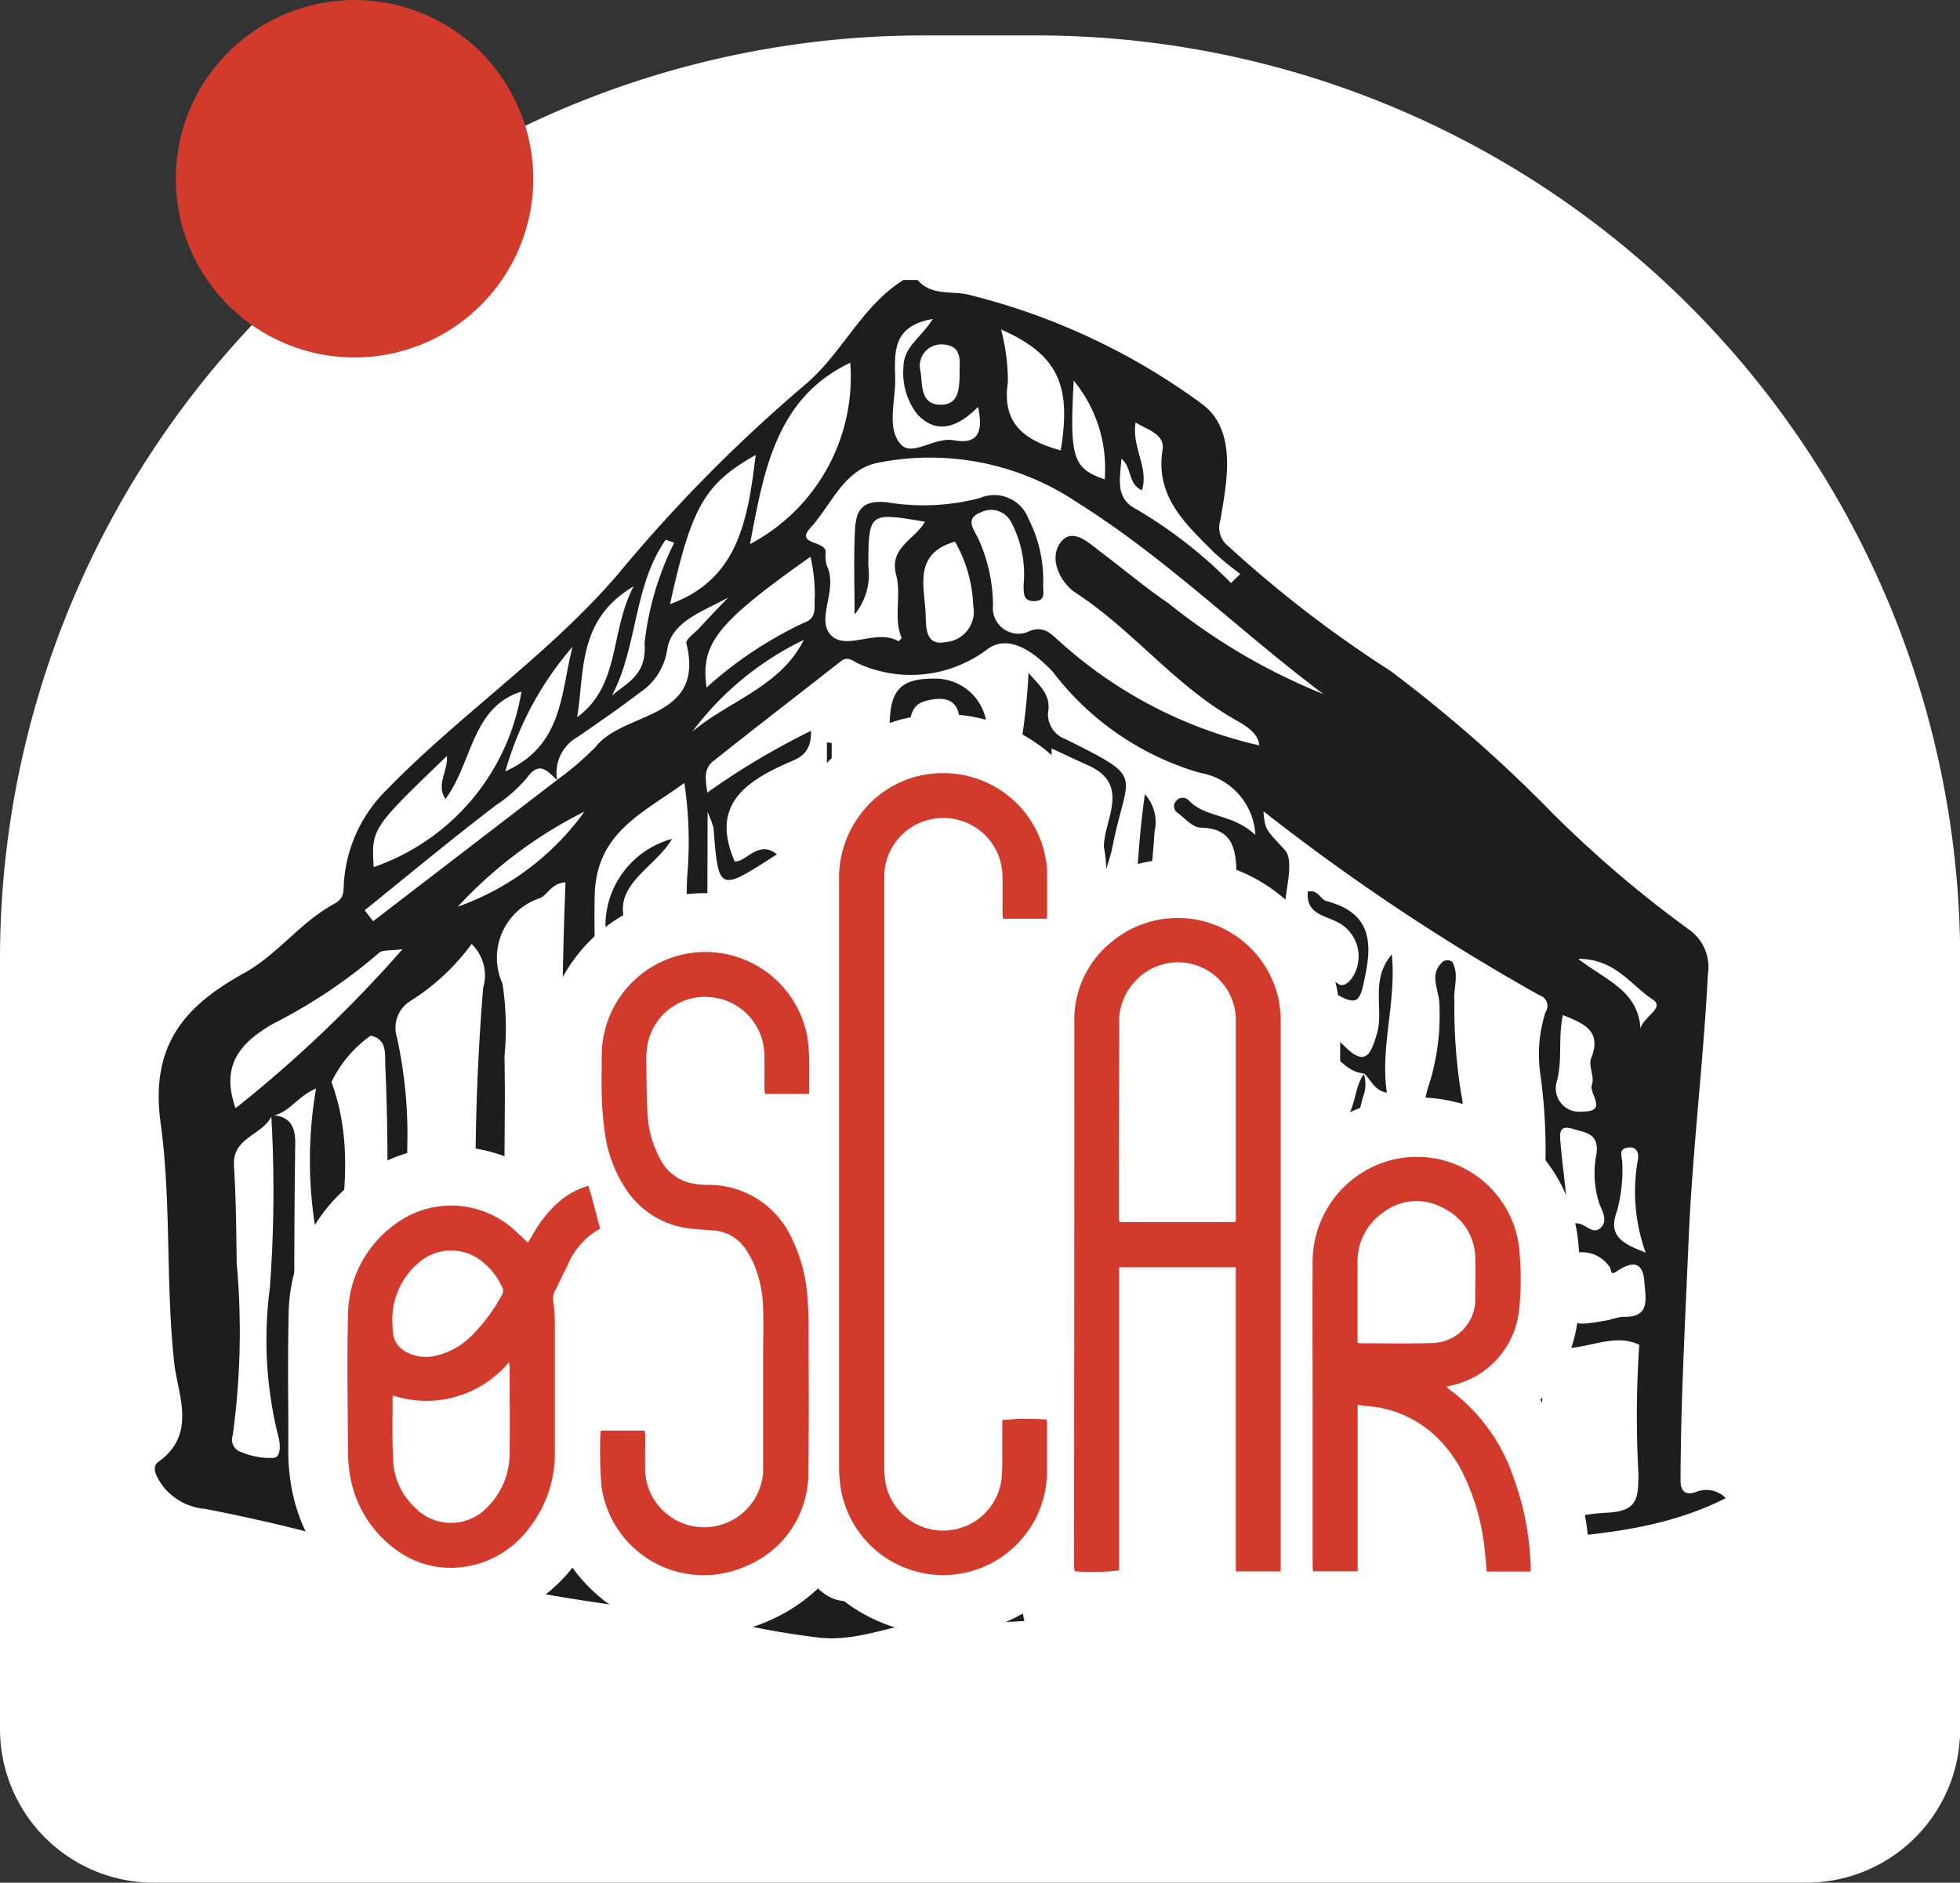 <svg id="Groupe_1665" data-name="Groupe 1665" xmlns="http://www.w3.org/2000/svg" xmlns:xlink="http://www.w3.org/1999/xlink" width="45.896" height="44.089" viewBox="0 0 45.896 44.089">
  <rect x="0" y="0" width="45.896" height="44.089" fill="#333333" stroke="none"/>
  <defs>
    <clipPath id="clip-path">
      <rect id="Rectangle_56" data-name="Rectangle 56" width="45.896" height="44.089" fill="none"/>
    </clipPath>
  </defs>
  <g id="Groupe_1665-2" data-name="Groupe 1665" transform="translate(0 0)" clip-path="url(#clip-path)">
    <path id="Tracé_1748" data-name="Tracé 1748" d="M21.629,1.887A21.629,21.629,0,0,0,0,23.516v18.03a3.6,3.6,0,0,0,3.6,3.6H42.3a3.6,3.6,0,0,0,3.6-3.6V23.516A21.629,21.629,0,0,0,24.268,1.887Z" transform="translate(0 -1.057)" fill="#fff"/>
    <path id="Tracé_1749" data-name="Tracé 1749" d="M39.116,38.031a.906.906,0,0,0,.208-1.062c-.128-.329-.529-.063-.916-.165a3.024,3.024,0,0,1,.709,1.227m-2.49-.9.981-.6c-.212-.351-.55-.351-.872-.472-.011.356-.238.661-.109,1.07M41.571,30.8c.641.5,1.4.741,1.457,1.631.078-.292.586-.484.283-.682-.507-.332-.875-.952-1.74-.949m1.579,6.879a4.207,4.207,0,0,1-.19-2.133c.033-.146.022-.358-.225-.327s-.127.219-.133.369a3.638,3.638,0,0,1-.121,1.107c-.212.571.072.756.669.984m-7.585,4.4a3.015,3.015,0,0,1-.246,1.775c-.238.614.272.409.371.469.242.149.295-.037.341-.307a3.912,3.912,0,0,0-.466-1.937m-8.48-25.068c0-.229.059-.6-.437-.6a.5.5,0,0,0-.483.612c.058.286-.028.8.476.8.44,0,.442-.389.444-.816m2.672.251c-.1,1.805-.025,2.054.725,2.313a3.239,3.239,0,0,0-.725-2.313m-8.929,8.218c.864-.723,2.057-1.047,2.609-2.146a7.091,7.091,0,0,0-2.609,2.146m-1.892-.835c.389-.333.823-.485.772-1.239a6.989,6.989,0,0,1,.694-2.348l-.2-.069c-.763,1.09-.65,2.507-1.263,3.656m-3.6,4.935A6.2,6.2,0,0,0,18.3,27.351a10.3,10.3,0,0,0-2.963,2.224m1.111-3.166c1.369-.615,1.293-1.86,1.574-2.919a7.589,7.589,0,0,0-1.574,2.919m24.761,5.71c-.116.562,0,1.067-.146,1.574a.548.548,0,0,0,.6.683c.626.007.146-.425.228-.634.068-.175-.088-.439-.018-.615.251-.627-.143-.805-.66-1.009M18.129,25.14c1.017-.742.758-1.982,1.322-3.065-1.32.786-1.145,1.994-1.322,3.065m9.387-7.266c-.439.443-.934.675-1.413.184a1.578,1.578,0,0,1-.333-1.121c0-.463.408-.682.689-1.122-1.025.171-.879.895-.883,1.452,0,.5-.2,1.128.136,1.488.265.289.791-.182,1.234-.1.6.112.688-.232.57-.78m13.9,16.9c-.309-.092-.276.15-.262.319.04.5.117,1,.155,1.5.014.182-.09.418.215.4.213-.014.385.3.584.091.146-.153.04-.356-.035-.529A2.3,2.3,0,0,1,42,35.356c.057-.495-.291-.483-.585-.585M33.442,22c.07-.072.142-.143.214-.215a7.424,7.424,0,0,1-.619-.507c-.661-.667-1.376-1.3-1.2-2.4.057-.36-.333-.458-.63-.639-.1.577.314,1.052.147,1.588-.338-.154-.224-.528-.481-.74-.028.446-.134.846.239,1.119A10.754,10.754,0,0,1,33.442,22m-6.466-.97c-.975.278-.717,1.037-.688,1.681.013.289-.022.765.457.672a.716.716,0,0,0,.658-.858,3.234,3.234,0,0,0-.426-1.494m14.352,17.38c0,1.017,0,1.017.968.845a1.594,1.594,0,0,1,.315-.074c.664.028.532-.43.507-.819-.034-.522-.332-.458-.637-.251-.174.117-.124-.02-.171-.088a.779.779,0,0,0-.883-.319c-.327.112,0,.485-.1.705M28.054,16.055a4.822,4.822,0,0,1,.161,1.238c-.152,1,.424,1.374,1.237,1.6.256-1.54-.07-2.246-1.4-2.834m-4.463,5.327c-2.193,1.549-2.574,2.031-2.429,3.058a9.324,9.324,0,0,1,2.274-1.513c.34-.113.233-.408.26-.6a3.954,3.954,0,0,0-.1-.941m-1.284-2.39c-1.2.676-1.505,1.219-2.006,3.493,1.613-.586,1.82-1.993,2.006-3.493M10.127,34.3a30,30,0,0,0,3.913-3.727c-.3.041-.473.013-.553.088a12.266,12.266,0,0,1-2.456,1.647c-.789.447-1.259.978-.9,1.992m3.234-5.649a5.24,5.24,0,0,0,3.459-4.11c-1.172.367-1.146,1.67-1.779,2.515-.227-.339.063-.647.034-1.007-1.767,1.7-1.767,1.7-1.715,2.6M24.524,16.84c-1.731.822-2.021,2.511-2.348,4.247a4.425,4.425,0,0,0,2.348-4.247m1.462,28.646c1.289.053,1.272.053,1.266-1.2-.005-.9.029-1.8.079-2.694.014-.262.191-.648-.021-.746a2.288,2.288,0,0,0-1.242-.19c-.247.038-.136.479-.121.725a24.5,24.5,0,0,1,.039,4.1m-7.592-1.332a100.48,100.48,0,0,1-.538-15.141c-.331.018-.41.285-.594.368a1.47,1.47,0,0,0-.881,2.005,6.988,6.988,0,0,1,.046,1.707c.04,2.006-.091,4.014.136,6.021.1.873.106,1.771.127,2.65.018.786-.342,1.569.966,1.3a.244.244,0,0,1,.309.193c.017.172-.189.237-.286.2-.343-.13-.562.1-1.037.22l1.752.482M35.611,24.605c-1.952-1.462-3.675-3.177-5.765-4.489a6.184,6.184,0,0,0-4.655-.937c-.813.147-1.1.982-1.6,1.527-.366.4.36.294.359.57a.789.789,0,0,0,.028.323c.26.541-.242,1.213.069,1.592.351.428,1.08-.139,1.608.172,0,0,.033-.033.073-.074-.2-.469,0-1-.129-1.476-.172-.653.441-.83.674-1.25-1.315-.222-1.316-.222-1.327,1.029a1.482,1.482,0,0,1-.321,1.144c0-.7-.023-1.333.009-1.962.021-.433.126-.731.745-.667a5.168,5.168,0,0,0,2.181-.1A.857.857,0,0,1,28.7,20.5a3.149,3.149,0,0,1,.341,1.552c-.007.141.071.351-.184.369-.279.017-.273-.162-.274-.376a2.608,2.608,0,0,0-.3-1.489.529.529,0,0,0-.707-.21c-.365.139-.169.386-.063.594a3.821,3.821,0,0,1,.354,1.577.6.6,0,0,0,.785.638c.4-.2.585.055.761.2A10.4,10.4,0,0,0,34.1,25.8c-.019-.3-.345-.476-.594-.619-1.388-.792-2.37-2.083-3.7-2.951-.357-.234-.642-.792-.362-1.175s.671.011.966.232c.52.391,1.019.815,1.557,1.18a14.32,14.32,0,0,0,3.647,2.137M22.6,43.719a10.239,10.239,0,0,0-1.439-.1c-.355.024-.447-.052-.47-.4q-.111-1.644-.164-3.29c-.082-2.458.3-4.888.323-7.335.013-1.243-.207-2.482-.144-3.731a9.293,9.293,0,0,0-.067-2.182c-.988.718-2.073,1.167-2.1,2.65s.075,2.948.117,4.416c.022.733.126,1.527.2,2.279a26.61,26.61,0,0,1-.118,3.6c-.017.435-.141.929.439,1.144-.357.5-.022,1.057-.121,1.581-.061.331,0,.582.45.543.423-.037.585-.205.491-.63a4.12,4.12,0,0,1,.044-2.088,8.539,8.539,0,0,1,.147,2.943c-.061.266-.227.178-.435.157-.732-.075-.941.123-1.027.759a44.477,44.477,0,0,1,4.4.988,13.872,13.872,0,0,1-.31-3.754c0-.212.115-.522-.314-.506-1.023.037-1.149.178-1.011,1.181a1.755,1.755,0,0,1,.012.407c-.049.483.022.853.615.938a.518.518,0,0,1,.476.425M21.183,27.347c0,1.163-.01,2.1,0,3.031.005.357.149.284.413.15a6.854,6.854,0,0,1,1.917-.716c-.265.568-.788.577-1.153.816-.213.139-.546.153-.527.532a5.356,5.356,0,0,1-.173,1.748,5.061,5.061,0,0,1,.751-.311c.217-.051.424-.41.765.017-1.17.484-2.388.955-1.768,2.589.564.114,1.07-.437,1.79-.463a1.879,1.879,0,0,1-1.118.769c-.361.134-.643.231-.43.715a1.181,1.181,0,0,1,.014.648c-.124.666.253.7.739.617.292-.051.608-.285.839.151-.088.055-.17.143-.265.159-.507.082-1.146-.016-1.488.26-.383.309-.148.99-.214,1.5-.124.967-.014,1.064.983.738.869-.285,1.086-.1,1.067.848a26.979,26.979,0,0,0,.01,2.779c.05.606-.044,1.3.591,1.75.449.317.879.1,1.317.045.174-.022.209-.164.176-.306-.346-1.47.048-2.987-.278-4.456-.13-.592.1-.853.676-.938a7.635,7.635,0,0,1,1.924.169c.343.034.327.37.313.65-.053,1.052-.115,2.1-.146,3.158-.014.483-.175,1.048.1,1.426.2.277.707-.047,1.069-.027,1.358.079,1.509-.069,1.252-1.374-.015-.079-.053-.156-.063-.236a9.221,9.221,0,0,1-.1-3.329c.064-.257.065-.495.386-.509.444-.02.476-.263.47-.647-.028-2.375-.021-4.749.094-7.122.086-1.735.054-3.475.307-5.233a.963.963,0,0,1,.227.866c-.042.7-.138,1.4-.15,2.1q-.082,4.772-.125,9.542c0,.332.157.633.544.487a2.279,2.279,0,0,1,1.689.114,82.994,82.994,0,0,0,.3-10.264c-.3.349-1.4.2-2.136-.3a3.007,3.007,0,0,1,1.145.025c.7.323.692-.209.666-.538-.044-.532.044-1.231-.851-1.25-.183,0-.369-.212-.538-.344a.181.181,0,0,1-.036-.283.193.193,0,0,1,.289-.014c.4.421,1.039.311,1.563.813a1.552,1.552,0,0,0-1.287-1.453,6.654,6.654,0,0,1-3.444-2.353c-.4-.435-1.019-.925-1.537-.55a2.968,2.968,0,0,1-3,.354c-.139-.051-.261-.206-.443-.064-.994.783-2,1.553-2.988,2.341-.227.181-.173.437-.135.732a17.606,17.606,0,0,1,2.429-1.447c.017.573-.33.654-.572.763-1,.448-1.776,1-1.216,2.295.265.03.553-.518.989-.165-1.366.884-1.366.884-1.485-.623a3.1,3.1,0,0,0-.14-.373M10.966,34.454c.43.033.568.248.561.689-.027,1.96-.027,3.922-.011,5.882.011,1.373.3,1.924,1.135,2,.49.047.952.191,1.432.262.393.058.5.1.433-.4a3.139,3.139,0,0,1,.092-1.87,1.752,1.752,0,0,1,.2,1.256c-.137.605.483.561.8.751-.188.338-.534.06-.724.279.821.4,1.054.275,1.057-.518,0-1.066-.027-2.135-.061-3.2a53.452,53.452,0,0,1,.048-8.107,1.021,1.021,0,0,0-.271-1.026,5.189,5.189,0,0,1-1.407,1.318.743.743,0,0,0-.34.874,10.586,10.586,0,0,1,.242,2.507c-.023,1.085.132,2.172.132,3.258a23.28,23.28,0,0,1-.073,4.24,5.762,5.762,0,0,1-.653-3.139,56.087,56.087,0,0,0,.08-6.189c-.018-.275.058-.636-.345-.722a2.84,2.84,0,0,0-.917,1.084c.6,1.635.214,3.269-.016,4.908a9.885,9.885,0,0,1-.345-4.755c-.45.19-.644.592-1.038.635-.2.462-.925.5-.884,1.166.046.761.054,1.524.063,2.286a17.8,17.8,0,0,1-.094,4.045.3.3,0,0,0,.206.383,1.71,1.71,0,0,0,.765.135c.153-.025.154-.3.1-.493a9.316,9.316,0,0,1-.2-3.488,30.517,30.517,0,0,0,.032-4.056M32.9,44.78c-.084-1.019-.155-2.039-.258-3.055-.07-.693.146-1.67-1.151-1.309-.083.023-.2-.081-.3-.1-.777-.172-.908-.068-.841.756a17.688,17.688,0,0,1,.405,3.724c-.028.227-.216.632.343.558.392-.051.716-.058.573-.64a16.631,16.631,0,0,1-.165-3.721c.461.2.3.546.319.818a13.073,13.073,0,0,0,.138,2.83c.069.229.072.512.4.538a.516.516,0,0,0,.538-.4c.424.2.747-.018,1.06-.264.048-.038-.052-.206.155-.113.475.212.544.172.522-.333a10.824,10.824,0,0,1,.123-2.02,2.707,2.707,0,0,0-.065-1.465c-.209.114-.307.626-.635.1a.914.914,0,0,0-.96-.244c-.3.137-.088.53-.1.808s.075.587.072.88c-.012.888.351,1.8-.171,2.656M17.661,26.607a7,7,0,0,0,.9-.771c.664-.846,2.574-.619,2.125-2.427-.022-.088.194-.236.3-.353.224-.242.452-.48.68-.719-.57.321-1.322.551-1.427,1.211a1.463,1.463,0,0,1-.647,1.019c-.468.36-.959.694-1.443,1.032a.964.964,0,0,0-.49,1.014c-.218-.2-.411-.464-.7-.06a3.36,3.36,0,0,1-.716.638c-1.051.8-2.064,1.644-3.091,2.472l.2.255,4.314-3.313m18.869,6.857a.755.755,0,0,1,0,.555c-.278,1.014-.161,1.186.8,1.584a5.282,5.282,0,0,0,1.986.6c.48,0,.493.555.5.787.037,1.767-.129,3.529-.252,5.291-.047.681-.587,1.072-.737,1.667-.009.039-.133.077-.2.066-.146-.027-.121-.149-.1-.256.106-.726.04-1.461.073-2.19a10.4,10.4,0,0,0-.025-3.313c-.111-.4-.125-1.006-.661-.977A1.246,1.246,0,0,0,36.773,38.3a5.12,5.12,0,0,0-.012,1.033,7,7,0,0,0,.9-1.52c.223.937.6,1.743-.091,2.577-.2.24.155.676.258.939a1.861,1.861,0,0,1-.585,2.279,1.133,1.133,0,0,0-.483,1.182.42.42,0,0,1-.154.5c-.243.139-.305-.131-.432-.253-.495-.48-1.094-.227-1.611-.135a10.808,10.808,0,0,0-2.72.659,11.118,11.118,0,0,1-5.142.725c-.986-.006-1.9.53-2.927.407-.455-.055-.91-.125-1.355-.213-2.534-.5-5.118-.652-7.634-1.384a41.38,41.38,0,0,0-5.366-1.415,1.4,1.4,0,0,1-.98-.519c-.132-.185-.307-.444-.116-.582.909-.651.454-1.573.372-2.306-.206-1.877-.066-3.783-.319-5.621-.256-1.859.59-2.762,1.945-3.514.8-.443,1.328-1.2,2.118-1.627.27-.144.208-.337.231-.54a3.364,3.364,0,0,1,1.007-2.139c1.72-1.77,3.792-3.159,5.4-5.032a35.538,35.538,0,0,1,4.353-4.416c.9-.741,1.345-1.865,2.341-2.484H26.1c.327.381.8.248,1.2.347a15.5,15.5,0,0,1,5.444,2.545c.84.609.608,1.784.448,2.728a.556.556,0,0,0,.189.619,27.988,27.988,0,0,0,3.789,2.914A32.809,32.809,0,0,1,40.979,27.4a27.03,27.03,0,0,0,3.183,2.712,1.075,1.075,0,0,1,.444,1.056c-.105,2.075-.364,4.137-.451,6.217-.079,1.874-.183,3.747-.189,5.624,0,.251.1.36.35.281a.639.639,0,0,1,.71.139c-2,1.011-4.108.834-6.319,1.188a2.029,2.029,0,0,1,1.472-.535c.7-.072,1.388-.28,2.069-.312.746-.036.721-.376.733-.906A24.437,24.437,0,0,1,43,39.838c-.694-.333-1.416.259-2.155.027-.152-.048-.1.194-.1.321-.02,1.059-.037,2.118-.074,3.177-.005.181.128.5-.245.479-.268-.013-.235-.26-.235-.441.005-1.193-.047-2.391.058-3.577.048-.555.756-.923.593-1.645-.084-.376,0-.777-.52-.862a.293.293,0,0,1-.277-.257c-.018-.253.187-.215.342-.223.4-.022.318-.347.382-.59a12.793,12.793,0,0,0-.086-2.746,3.267,3.267,0,0,1,.119-1.448.26.26,0,0,0-.139-.4A50.06,50.06,0,0,1,34.2,27.344c.035.458.068.428.505.913.141.156.1.524.062.783a16.871,16.871,0,0,0-.153,3.7c.165,2.243-.355,4.467-.186,6.711a2.139,2.139,0,0,1-.056.4,1.034,1.034,0,0,1,1.218.411,37.252,37.252,0,0,0-.313-4.925.472.472,0,0,1,.3-.558c.875-.038.65-.875.984-1.293Z" transform="translate(-4.614 -8.345)" fill="#1d1d1b"/>
    <path id="Tracé_1750" data-name="Tracé 1750" d="M76.545,52.027a12.4,12.4,0,0,0,.161,2.239,1.214,1.214,0,0,1-.02.641c-.06.252-.052.657-.354.663s-.136-.453-.26-.59c-.407-.449-.124-.838-.031-1.276a5.39,5.39,0,0,0,.148-1.616c-.035-.348-.238-.665.1-.95a.212.212,0,0,1,.2.011c.165.278.043.585.051.88" transform="translate(-42.487 -28.63)" fill="#1d1d1b"/>
    <path id="Tracé_1751" data-name="Tracé 1751" d="M70.479,53.6c-.633-.046-.83-.925-1.556-.813-.1.015-.15-.14-.1-.259a.289.289,0,0,1,.416-.139,3.471,3.471,0,0,1,.776.568c.495.5.621.189.761-.278.176-.59-.168-1.263.352-1.867.109,1.118-.275,2.148-.117,3.239-.326-.062-.38-.342-.56-.472a.287.287,0,0,1,.027.022" transform="translate(-38.536 -28.461)" fill="#1d1d1b"/>
    <path id="Tracé_1752" data-name="Tracé 1752" d="M69.467,47.451c.241-.047.288.185.43.223.869.232,1.1.744.93,1.631-.146.775-.169.867-.852.463a1.251,1.251,0,0,1-.633-.6c.182-.2.256.077.388.077.284,0,.4.69.752.251a.9.9,0,0,0-.319-1.325c-.29-.157-.758-.194-.7-.718" transform="translate(-38.837 -26.573)" fill="#1d1d1b"/>
    <path id="Tracé_1753" data-name="Tracé 1753" d="M54.106,35.775c.239.3.553.507.471.956a.615.615,0,0,0,.405.613c1.9.95,1.459.742,1.109,2.5-.047.238-.13.468-.206.733l-1.053-.32c.1-.08.169-.175.261-.2.267-.086.794.5.792-.189,0-.635.644-1.461-.376-1.911-.264-.118-.525-.243-.848-.392,0,1.31,0,2.549,0,3.79,0,.42.267.425.586.474,1.221.188,1.2.2,1.087,1.4-.062.676-.048,1.359-.065,2.039-.006.215.049.48-.2.569-.229.081-.42-.1-.549-.272-.185-.249-.558-.37-.55-.767.281-.187.493.1.769.1.131-.685.046-1.384.171-2.078s-.643-.567-1-.646c-.525-.115-.3.452-.245.615a1.793,1.793,0,0,1,.006.9,10.47,10.47,0,0,0,0,2.116c.03.538.169,1,.9.94.388-.034.558.209.551.623a7.872,7.872,0,0,1-.407,2.51,4.921,4.921,0,0,1,.026-1.956.585.585,0,0,0-.538-.813c-.469-.079-.522.342-.526.648a42.883,42.883,0,0,0,.209,5.3,5.726,5.726,0,0,1-.007,2.53c-.106-.743-.2-1.411-.294-2.078l-.113.005v2.008l-.276.014c-.31-1.586.064-3.222-.163-4.826-.233-1.638-.215-3.316-.328-4.976s0-3.361-.057-5.039c-.06-1.658.405-3.258.472-4.914" transform="translate(-30.036 -20.037)" fill="#1d1d1b"/>
    <path id="Tracé_1754" data-name="Tracé 1754" d="M48.96,51.327c0-.352,0-.7,0-1.055,0-.449-.211-.742-.676-.732s-.546.275-.525.746a25.632,25.632,0,0,1-.112,2.595c-.007.148.055.366-.182.374-.178.007-.272-.15-.315-.32a3.06,3.06,0,0,1-.114-1.2,7.374,7.374,0,0,0,.048-1.408c-.024-.488-.3-1.068.41-1.271a1.512,1.512,0,0,1,1.958.755,11.186,11.186,0,0,1,.1,2.85.321.321,0,0,1-.393.317c-.2-.038-.25-.212-.254-.37-.011-.426.1-.852.055-1.279" transform="translate(-26.331 -27.426)" fill="#1d1d1b"/>
    <path id="Tracé_1755" data-name="Tracé 1755" d="M47.321,38.253c0-.327,0-.654,0-.981,0-.9.253-1.167,1.124-1.147A1.209,1.209,0,0,1,49.6,37.276c.009.864,0,1.728,0,2.593,0,.236.071.516-.332.5-.349-.015-.454-.2-.479-.524a18.456,18.456,0,0,1,.17-2.571c.04-.63-.279-.769-.809-.622-.271.076-.34.282-.361.561-.052.665,0,1.325,0,1.988,0,.338.25.966-.2.98-.487.015-.215-.607-.262-.947a7.277,7.277,0,0,1-.01-.98" transform="translate(-26.489 -20.232)" fill="#1d1d1b"/>
    <path id="Tracé_1756" data-name="Tracé 1756" d="M47.578,65.356c-.074-1.2-.161-2.3-.2-3.39-.014-.41.25-.843.638-.8.443.054,1.095-.242,1.309.563a12.338,12.338,0,0,1,.16,2.825c0,.132,0,.3-.2.276a.29.29,0,0,1-.243-.289c-.019-.652-.018-1.3-.049-1.956-.021-.436-.055-.89-.641-.963-.3-.037-.4-.049-.456.386-.121.926.333,1.828.026,2.736-.058.171-.015.383-.348.609" transform="translate(-26.536 -34.253)" fill="#1d1d1b"/>
    <path id="Tracé_1757" data-name="Tracé 1757" d="M43.744,50.722c.311,4.506.07,8.989.215,13.476a4.922,4.922,0,0,1-.422-2.665c.056-3.473.237-6.943.207-10.418,0-.131,0-.262,0-.392" transform="translate(-24.379 -28.408)" fill="#1d1d1b"/>
    <path id="Tracé_1758" data-name="Tracé 1758" d="M61.322,53.486a1.86,1.86,0,0,1,1.146.492c.381.245.532.13.535-.3a9.1,9.1,0,0,1,.131-1.848.654.654,0,0,0-.57-.8,2.613,2.613,0,0,1-1.309-.615,3.934,3.934,0,0,1,2,.472c.083.035.2.188.176.249-.292.92.016,1.879-.218,2.818-.145.585-.461.573-.792.4a2.762,2.762,0,0,1-1.1-.866" transform="translate(-34.308 -28.228)" fill="#1d1d1b"/>
    <path id="Tracé_1759" data-name="Tracé 1759" d="M61.777,61.739c.434.15.734.247,1.028.357.442.165.731.418.652.963-.087.59-.138,1.187-.166,1.784-.017.368-.236.361-.494.359a1.589,1.589,0,0,1-.931-.2.346.346,0,0,1,.489-.279c.692.254.79-.121.779-.67a1.753,1.753,0,0,1,.082-.635c.173-.458-.014-.691-.432-.824-.4-.128-.824-.236-1.008-.854" transform="translate(-34.6 -34.579)" fill="#1d1d1b"/>
    <path id="Tracé_1760" data-name="Tracé 1760" d="M44.127,39.543V43.9h-.112v-4.37l.112.01" transform="translate(-24.652 -22.142)" fill="#1d1d1b"/>
    <path id="Tracé_1761" data-name="Tracé 1761" d="M33.788,44.655c-.461.784-1.709,1.186-.866,2.388-.436.152-.707.123-.693-.44a2.115,2.115,0,0,1,1.559-1.948" transform="translate(-18.051 -25.01)" fill="#1d1d1b"/>
    <path id="Tracé_1762" data-name="Tracé 1762" d="M45.813,57.81h0a7.952,7.952,0,0,0-.476-2.381,6.311,6.311,0,0,0-.684-1.363,3.355,3.355,0,0,0,.885-1.943,8.663,8.663,0,0,0,0-1.784,3.739,3.739,0,0,0-1.684-2.726,3.788,3.788,0,0,0-3.22-.451,3.932,3.932,0,0,0-.667.287V45.206a3.626,3.626,0,0,0-.062-.692,3.8,3.8,0,0,0-5.411-2.722,3.761,3.761,0,0,0-.028-.471,3.828,3.828,0,0,0-3.838-3.31,3.781,3.781,0,0,0-2.949,1.45,3.843,3.843,0,0,0-.83,2.475v.7a3.8,3.8,0,0,0-5.559,3.348l0,.311c0,.241,0,.481,0,.721a9.456,9.456,0,0,0,.082.958,3.241,3.241,0,0,0-.7.495l-.009.009a3.562,3.562,0,0,0-3.7.408,4.016,4.016,0,0,0-1.619,3.2c-.018.779-.014,1.558-.008,2.338l0,.811a4.6,4.6,0,0,0,.048.718,4.108,4.108,0,0,0,1.569,2.7,3.539,3.539,0,0,0,2.171.749A3.661,3.661,0,0,0,21.99,58,3.779,3.779,0,0,0,26.6,59.239a4,4,0,0,0,1.276-.887,3.821,3.821,0,0,0,3.705,1.11,3.711,3.711,0,0,0,.955-.39l.062.307,1.033.09c.006,0,.273.019.6.019a3.859,3.859,0,0,0,.933-.087l.981-.276,0,.351h3.818V59.47h1.8V56.793a4.409,4.409,0,0,1,.212.982c.011.093.018.186.026.282l.128,1.417h2.3l1.377-.066.011-1.378c0-.078,0-.15,0-.221" transform="translate(-8.585 -21.288)" fill="#fff"/>
    <path id="Tracé_1763" data-name="Tracé 1763" d="M60.95,55.986H58.233a.7.7,0,0,1-.016-.108q0-2.272.007-4.544a1.358,1.358,0,0,1,.351-.96,1.356,1.356,0,0,1,2.382.928V55.83c0,.047,0,.094-.007.156m1.025-5.132a2.417,2.417,0,0,0-3.9-1.45,2.335,2.335,0,0,0-.9,1.911q0,6.341-.007,12.685a.4.4,0,0,0,0,.065c0,.034.013.07.018.1a5.211,5.211,0,0,0,1.035-.02v-7.1h2.735v6.484c0,.213,0,.425,0,.639h1.051V64q0-6.359,0-12.718a2.326,2.326,0,0,0-.037-.432" transform="translate(-32.018 -27.368)" fill="#d23a2c"/>
    <path id="Tracé_1764" data-name="Tracé 1764" d="M47.422,42.246a1.38,1.38,0,0,1,1.072,1.34c.005.274,0,.548,0,.822,0,.053.006.105.009.161h1.029c0-.061.007-.112.007-.165,0-.264,0-.527,0-.79a2.534,2.534,0,0,0-.015-.338,2.431,2.431,0,0,0-2.433-2.116,2.4,2.4,0,0,0-1.9.932,2.474,2.474,0,0,0-.524,1.606q0,6.85,0,13.7a3.589,3.589,0,0,0,.02.37,2.431,2.431,0,0,0,4.848-.235c0-.371,0-.742,0-1.113,0-.04-.005-.082-.007-.121a5.571,5.571,0,0,0-1.039.011c0,.272,0,.546,0,.82,0,.187,0,.377-.018.562a1.376,1.376,0,0,1-2.691.2,1.835,1.835,0,0,1-.054-.478q0-6.858,0-13.717c0-.064,0-.129,0-.193a1.383,1.383,0,0,1,1.691-1.259" transform="translate(-25.019 -23.054)" fill="#d23a2c"/>
    <path id="Tracé_1765" data-name="Tracé 1765" d="M34.746,51.769A1.376,1.376,0,0,1,35.791,53.1c.005.253,0,.5,0,.758,0,.046.007.092.011.141h1.037c0-.255.006-.5,0-.746a4.135,4.135,0,0,0-.04-.577,2.427,2.427,0,0,0-4.816.4c0,.328-.011.656,0,.983a7.849,7.849,0,0,0,.076.881,3.127,3.127,0,0,0,.453,1.23,2.052,2.052,0,0,0,1.454.97c.21.034.426.039.64.059a.974.974,0,0,1,.721.4,2.045,2.045,0,0,1,.221.392,2.8,2.8,0,0,1,.213,1.018c.011.322.005.644,0,.967,0,.961,0,1.923,0,2.885A1.384,1.384,0,0,1,33,62.864c-.006-.279,0-.559,0-.839,0-.046-.007-.092-.011-.141H31.969c-.008.018-.016.028-.016.037a10.457,10.457,0,0,0,.022,1.255,2.416,2.416,0,0,0,3.369,1.889,2.342,2.342,0,0,0,1.474-2.247c.021-1.122.009-2.246.007-3.369,0-.251-.008-.5-.032-.756a3.619,3.619,0,0,0-.348-1.283,2.137,2.137,0,0,0-2-1.28,1.934,1.934,0,0,1-.384-.043,1.069,1.069,0,0,1-.716-.577,2.436,2.436,0,0,1-.291-1.047c-.026-.428-.022-.858-.028-1.288a1.754,1.754,0,0,1,.021-.287,1.369,1.369,0,0,1,1.693-1.118" transform="translate(-17.892 -28.382)" fill="#d23a2c"/>
    <path id="Tracé_1766" data-name="Tracé 1766" d="M22.284,69.383a1.76,1.76,0,0,1-.522,1.278,1.17,1.17,0,0,1-1.69.01,1.6,1.6,0,0,1-.512-1.082c-.03-.5-.013-1-.016-1.5a.194.194,0,0,1,.016-.044,2.513,2.513,0,0,0,2.708-.78.9.9,0,0,1,.018.117c0,.666.007,1.332,0,2m-2.133-4.445a1.151,1.151,0,0,1,1.532.005,1.613,1.613,0,0,1,.423.559.174.174,0,0,1,0,.181,4.032,4.032,0,0,1-.729.976,1.7,1.7,0,0,1-.914.472.973.973,0,0,1-.675-.151.555.555,0,0,1-.237-.437c-.011-.08-.01-.16-.015-.26a1.739,1.739,0,0,1,.614-1.345m3.23-1.381a3.186,3.186,0,0,0-.582.766c-.029.05-.061.1-.088.143-.1-.1-.194-.186-.289-.273a2.2,2.2,0,0,0-2.853-.135A2.649,2.649,0,0,0,18.5,66.183c-.024,1.036-.006,2.073,0,3.11a3.51,3.51,0,0,0,.032.513,2.7,2.7,0,0,0,1.04,1.809,2.153,2.153,0,0,0,1.587.449,2.287,2.287,0,0,0,1.585-.919,2.819,2.819,0,0,0,.6-1.783q0-1.523,0-3.045a4.5,4.5,0,0,0-.037-.481.394.394,0,0,1,.035-.233c.1-.191.185-.388.286-.576a1.759,1.759,0,0,1,.778-.893c-.1-.336-.167-.668-.277-1a1.742,1.742,0,0,0-.736.419" transform="translate(-10.352 -35.363)" fill="#d23a2c"/>
    <path id="Tracé_1767" data-name="Tracé 1767" d="M70.982,65.943a.317.317,0,0,1-.063-.017v-.444c0-.471,0-.944,0-1.416a1.388,1.388,0,0,1,.626-1.206,1.28,1.28,0,0,1,1.387-.081,1.312,1.312,0,0,1,.744,1.178c.011.311-.007.623,0,.934a1.023,1.023,0,0,1-1.006,1.045c-.564.02-1.128.005-1.692.007m3.99,5.124a6.525,6.525,0,0,0-.392-1.966,4.23,4.23,0,0,0-1.522-2.089.367.367,0,0,1-.049-.055l.07-.017A2.026,2.026,0,0,0,74.7,65.18a7.19,7.19,0,0,0,0-1.494,2.409,2.409,0,0,0-3.108-2,2.462,2.462,0,0,0-1.725,2.336c-.006,1.172,0,2.343,0,3.515V71.1c0,.061.006.122.008.182h1.047V67.387c.126.014.232.024.337.037a2.61,2.61,0,0,1,1.384.6,3.037,3.037,0,0,1,.764,1.006,5.275,5.275,0,0,1,.493,1.791c.018.153.029.307.043.467h1.031c0-.078,0-.148,0-.216" transform="translate(-39.13 -34.485)" fill="#d23a2c"/>
    <path id="Tracé_1768" data-name="Tracé 1768" d="M13.543,8.371A4.185,4.185,0,1,0,9.358,4.185a4.185,4.185,0,0,0,4.185,4.186" transform="translate(-5.241 0)" fill="#d23a2c"/>
  </g>
</svg>
